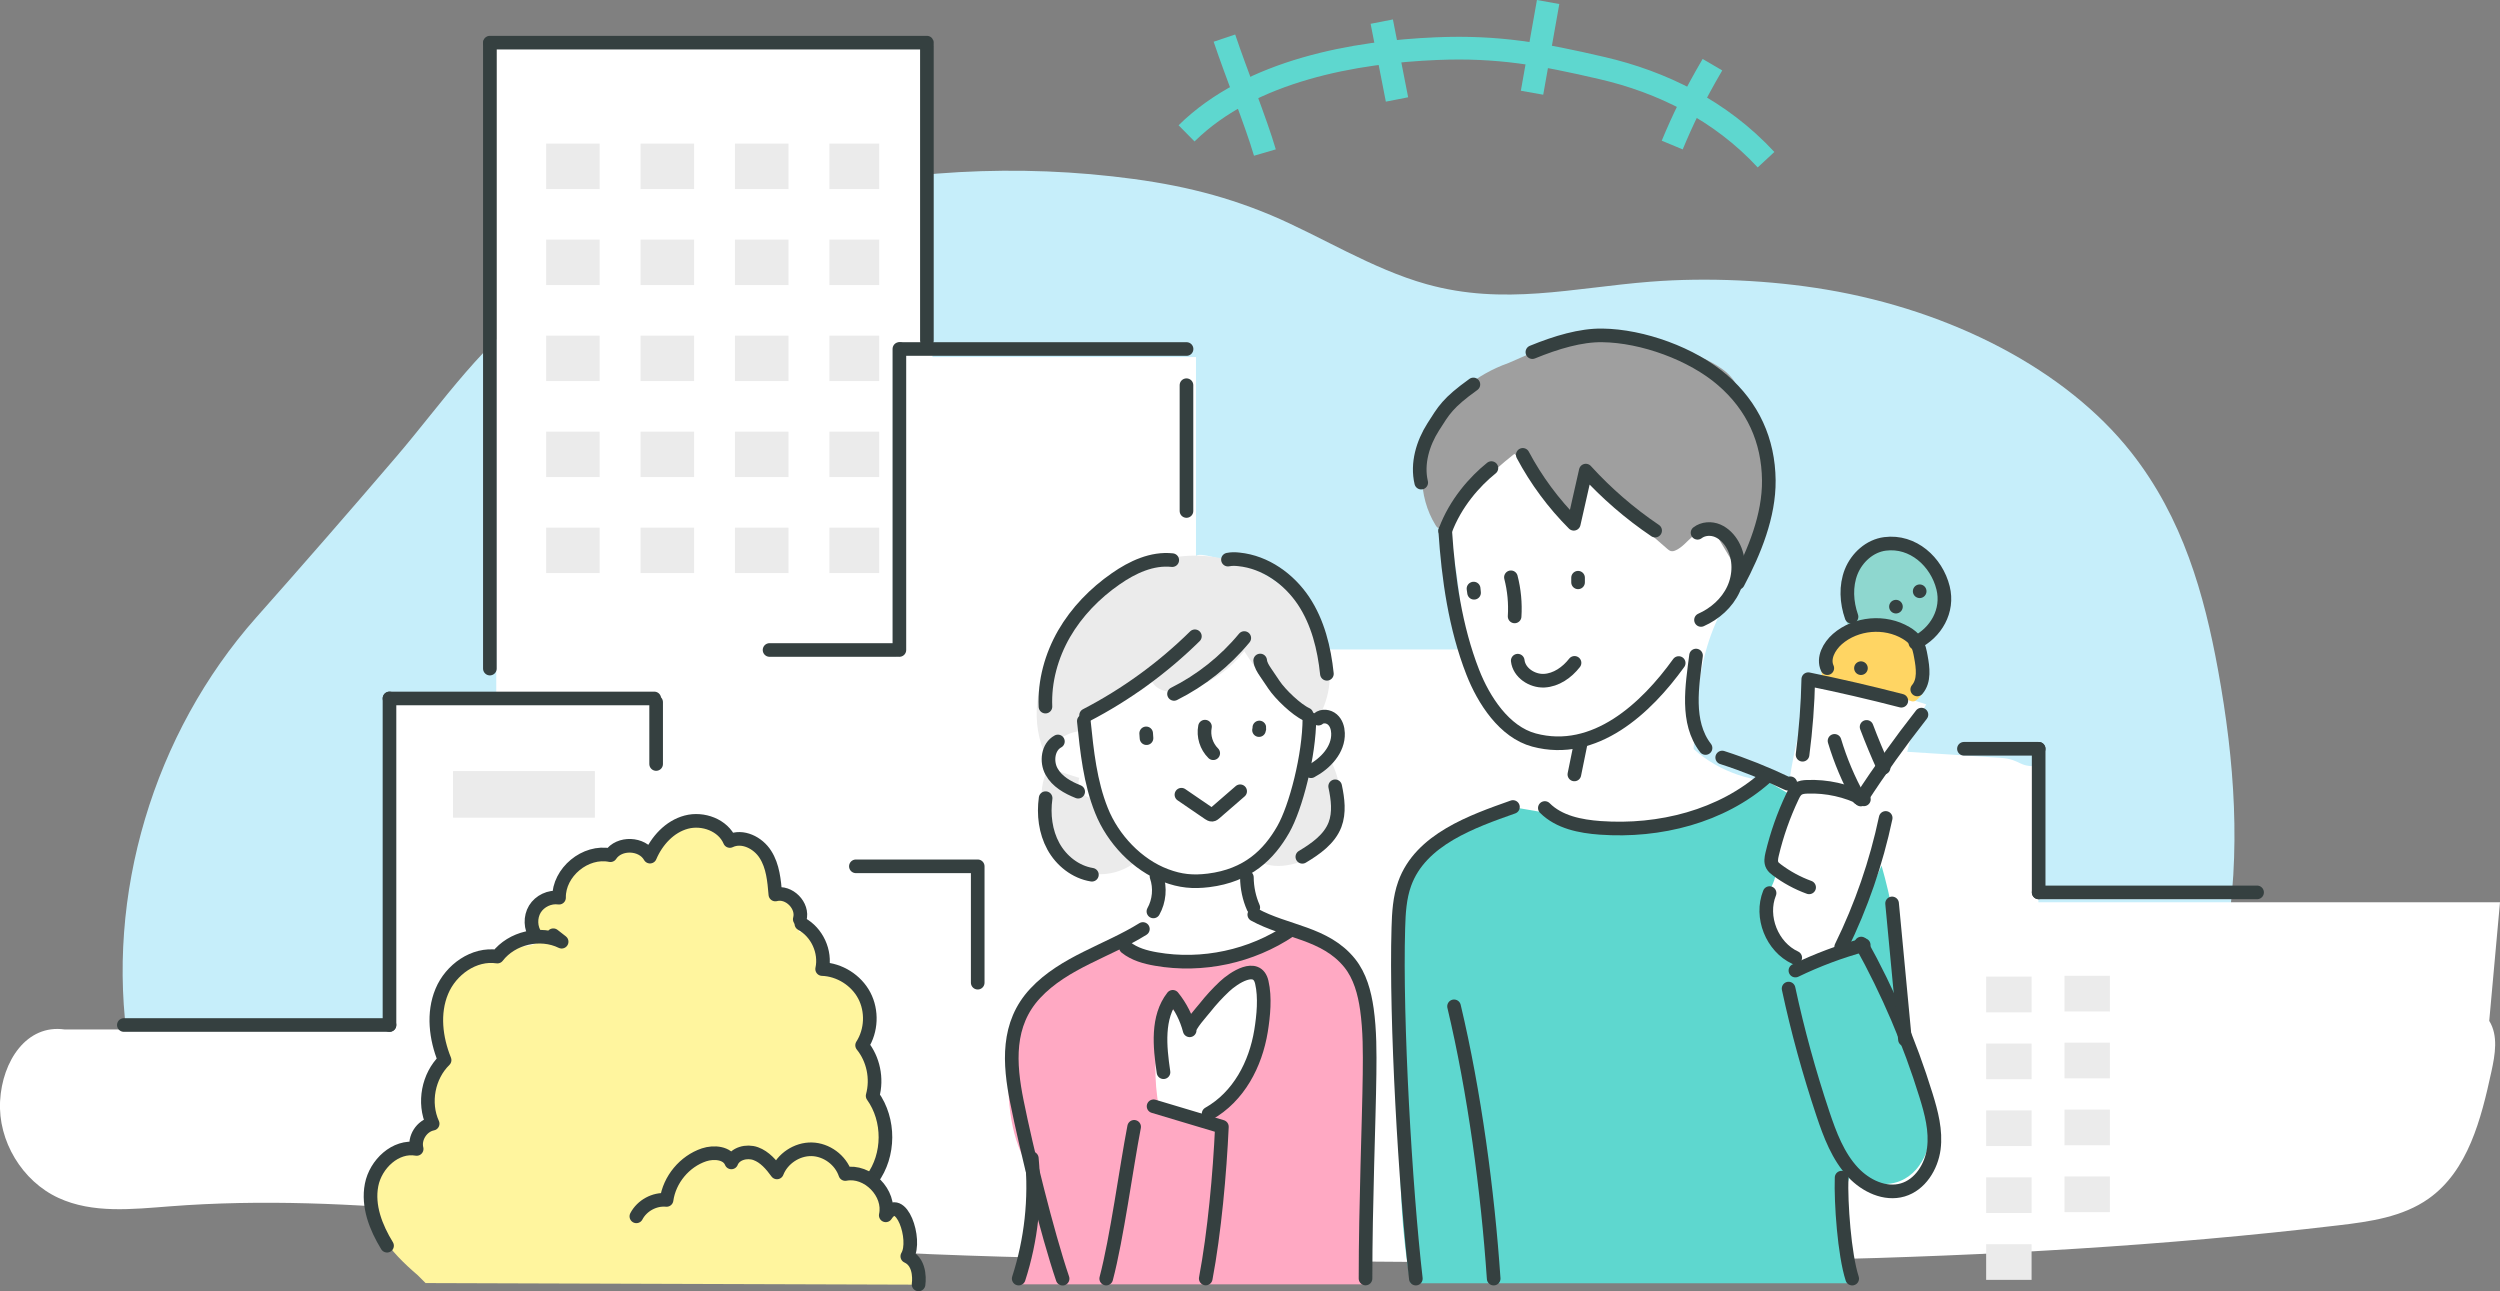 <?xml version="1.0" encoding="UTF-8"?>
<svg id="_レイヤー_2" data-name="レイヤー 2" xmlns="http://www.w3.org/2000/svg" viewBox="0 0 297.12 153.46">
  <rect x="0" y="0" width="297.12" height="153.46" fill="#808080" stroke="none"/>
  <defs>
    <style>
      .cls-1 {
        stroke-dasharray: 6.36 4.86;
      }

      .cls-1, .cls-2 {
        stroke: #ebebeb;
        stroke-width: 5.4px;
      }

      .cls-1, .cls-2, .cls-3, .cls-4 {
        fill: none;
        stroke-linejoin: round;
      }

      .cls-5 {
        fill: #ebebeb;
      }

      .cls-6 {
        fill: #5ed7cf;
      }

      .cls-7 {
        fill: #fff59e;
      }

      .cls-2 {
        stroke-dasharray: 4.24 3.71;
      }

      .cls-8 {
        fill: #ffd563;
      }

      .cls-9 {
        fill: #ffa9c3;
      }

      .cls-10 {
        fill: #fff;
      }

      .cls-11 {
        fill: #9f9f9f;
      }

      .cls-12 {
        fill: #c6eefa;
      }

      .cls-3 {
        stroke: #354040;
        stroke-linecap: round;
        stroke-width: 1.62px;
      }

      .cls-13 {
        fill: #8ed7cf;
      }

      .cls-4 {
        stroke: #5ed7cf;
        stroke-width: 2.7px;
      }
    </style>
  </defs>
  <g id="_レイヤー_1-2" data-name="レイヤー 1">
    <g>
      <path class="cls-12" d="M17.5,128.06c-1.48-.34-2-2.11-2.23-3.59-2.8-18.02,2.98-37.31,15.17-51.07,5.64-6.36,11.15-12.68,16.65-19.11,5.59-6.54,10.46-13.91,17.78-18.78,7.19-4.78,17.22-8.82,26.26-11.33,13.02-3.63,27.32-4.76,41.07-3.22,6.92.77,12.72,2.04,18.87,4.62,5.8,2.44,11.99,6.38,18.46,8.19,9.22,2.58,17.37.44,26.61-.29,6.75-.53,14.29-.18,20.94.94,14.86,2.51,28.45,9.51,36.2,19.33,6.16,7.81,8.69,16.9,10.33,25.87,1.96,10.75,2.78,21.69.87,32.44-.86,4.84-4.48,9.94-9.17,13.35"/>
      <path class="cls-10" d="M297.12,107.23h-54.86c0-5.4,0-10.81,0-16.2-2.39.2-2.05-.79-4.47-.96-3.71-.26-7.42-.48-11.12-.72.45-1.98,1.21-3.9,2.26-5.64-4.24-1.43-8.67-2.28-13.14-2.5-1.53,3.72-2.58,7.64-3.12,11.64-4.11.34-8.33-1.08-11.39-3.83.23-4.39.47-8.84,1.87-13,1.19-3.52,3.17-6.71,4.67-10.11,1.49-3.4,2.5-7.22,1.58-10.82-1.37-5.35-6.58-8.8-11.74-10.79-2.37-.91-4.84-1.63-7.37-1.71-2.83-.1-5.63.6-8.3,1.53-5,1.75-9.92,4.56-12.62,9.13-.57.97-1.05,2.09-.83,3.19.18.93.81,1.68,1.38,2.44,3.55,4.77,3.4,12.57,4.23,18.31h-16.44c-1.15-3.5-3.62-6.52-6.73-8.49-.57-.36-8.84-3.68-8.84-2.51v-23.75h-31.32V4.63h-51.84v78.3h-12.96v39.42H7.68c-4.51-.64-7.41,3.74-7.67,8.5-.26,4.75,2.62,9.53,6.94,11.52,4.07,1.88,8.78,1.34,13.25,1,21.82-1.69,43.63,2.08,65.42,4.08,22.26,2.04,44.64,2.23,66.98,2.41,41.82.35,83.77.69,125.3-4.23,3.75-.44,7.65-.99,10.73-3.17,4.7-3.32,6.25-9.48,7.47-15.11.44-2.02.83-4.27-.26-6.02"/>
      <path class="cls-7" d="M50.58,152.49l-.93-.93c-3.17-2.71-6.36-6.15-5.49-10.72.47-2.49,2.86-4.73,5.36-4.29-.33-1.28.6-2.75,1.9-3-1.13-2.49-.53-5.65,1.42-7.56-1.05-2.59-1.41-5.59-.33-8.17,1.08-2.58,3.84-4.55,6.6-4.13-.64-.1,2.86-1.19,2.7-1.13.56-.21,2.78-.08,1.88-1.35-.65-.91-.69-2.21-.11-3.17.58-.95,1.76-1.51,2.87-1.35-.05-3.03,3.14-5.67,6.11-5.05,1.03-1.57,3.78-1.47,4.7.17.8-1.89,2.33-3.57,4.31-4.1s4.38.35,5.18,2.24c1.49-.72,3.35.2,4.23,1.6.89,1.39,1.04,3.11,1.18,4.76,1.61-.44,3.36,1.33,2.9,2.94.61,1.19.12.22-.11,1.54,1.13-.39,2.5-.48,2.71.69-.49-.86-1.47-1.41-2.46-1.39.12-.93.67.41.05-.29,1.86,1.01,2.92,3.31,2.47,5.38,2.06.07,4.05,1.32,5.01,3.15.96,1.83.86,4.17-.26,5.91,1.34,1.65,1.81,3.96,1.25,6.01-.15.54,1.47,3.76,1.53,4.78.12,2.09-.46,3.37-1.42,5.2-.09.16-.18.35-.12.53.43,1.42,1.94,1.83,1.61,3.68,1.81-2.65,3.49,3.31,2.53,4.9,1.75.79,1.34,3.34,1.34,3.34"/>
      <path class="cls-5" d="M150.99,68.69c-5.15-3.27-11.93-3.7-16.95-.26-3.53,2.42-6.85,5.34-8.91,9.1-2.05,3.76-2.68,8.49-.81,12.35.73-1.78,2.61-3.03,4.53-3.01-.72-1.05.01-2.57,1.11-3.22s2.43-.71,3.68-.94c1.25-.23,2.6-.74,3.17-1.88.75,1.66,3.14,1.66,4.86,1.05,2.44-.87,4.62-2.45,6.21-4.49,1.56,2.51,3.5,4.78,5.73,6.72.89.78,2.26,1.5,3.16.73.28-.24.44-.58.58-.92,2.3-5.77-1.55-12.17-6.36-15.23Z"/>
      <path class="cls-5" d="M124.64,91.31c-.89,1.37-.94,3.11-.81,4.74.13,1.57.41,3.16,1.19,4.52.99,1.71,2.78,2.94,4.73,3.25s4.03-.31,5.5-1.63c-1.65-1.82-2.98-3.94-3.91-6.22-.13-.33-.28-.69-.58-.89-.34-.23-.79-.18-1.2-.26-1-.21-1.65-1.42-1.28-2.37"/>
      <path class="cls-5" d="M149.4,102.24c1.06.65,2.28.79,3.51.6,6.28-.97,7.74-7.03,5.41-12.13-.66.16-1.24.44-1.86.72-.25.11-.52.23-.71.44-.19.2-.29.45-.39.71-1.54,3.9-3.04,6.63-5.96,9.67Z"/>
      <g>
        <path class="cls-6" d="M180.55,96.05c-2.78.52-5.47,1.51-7.93,2.9-2.01,1.14-3.91,2.59-5.12,4.55-2.31,3.73-1.77,8.47-1.45,12.84.86,12.06-.6,24.28,1.6,36.17h52c-.62-4.52-1.15-9.29.47-13.56,1.34,1.61,3.77,2.21,5.71,1.41,2.99-1.23,4.05-5.04,3.68-8.26-.23-1.97-.83-3.87-1.47-5.75-.59-1.7-1.67-3.56-2.01-5.29-.39-1.94-.06-4.22-.22-6.21-.33-4.05-1.07-8.06-2.19-11.97-1.16,2.56-2.33,5.12-3.49,7.68-.33.71-.66,1.44-1.2,2.01-.41.43-4.78,2.35-5.17,2.12-3.15-1.63-4.68-5.84-3.3-9.12.18-.43.4-.84.5-1.29.13-.57.05-1.17.06-1.75.03-2.71,1.81-5.08,2.34-7.74-1.08-.63-2.16-1.26-3.24-1.9-3.88,2.5-8.15,4.49-12.7,5.32s-9.38.44-13.53-1.58"/>
        <path class="cls-13" d="M230.02,74.72c1.43-2.33,1.23-5.29-.49-7.47-1.47-1.86-4.15-2.65-6.41-1.93-1.38.44-2.58,1.4-3.44,2.57-1.44,1.96-.84,5.35.45,7.26,1.98.41,3.97.82,5.95,1.23.78.16,1.62.32,2.35,0,.72-.31,1.18-1,1.59-1.66Z"/>
        <path class="cls-8" d="M216.64,80.75c-.19-.52-.17-1.1-.06-1.64.55-2.94,3.47-5.25,6.46-5.11,2.99.14,5.68,2.7,5.97,5.68.12,1.27-.21,2.66-1.19,3.48-.1.08-.2.16-.33.19-.19.05-.38-.02-.56-.09-1.08-.41-2.09-1.22-3.24-1.22h-3.16"/>
        <path class="cls-11" d="M179.29,43.14c-3.81,1.34-7.2,4.05-8.99,7.67-1.78,3.62-1.81,8.16.31,11.6.08.14.18.28.33.34.31.12.61-.18.81-.44,2.37-3.12,5.14-5.94,8.23-8.37,2.4,2.15,4.59,4.53,6.52,7.11.69-1.39,1.37-2.79,2.06-4.18,3.19,2.78,6.38,5.56,9.57,8.34.13.11.27.23.43.28.21.06.43,0,.62-.1.79-.36,1.34-1.1,2.01-1.66s1.66-.94,2.4-.47c.34.22.56.57.76.92.86,1.44,1.72,2.88,2.58,4.32,1.82-1.24,2.4-3.62,2.81-5.78.32-1.7.62-3.41.59-5.14-.08-3.69-1.69-7.16-3.27-10.5-.39-.82-.78-1.65-1.38-2.33-.62-.71-1.44-1.22-2.27-1.68-5.62-3.1-12.45-3.94-18.66-2.32"/>
        <path class="cls-9" d="M133.32,112.5c-3.9,1.27-7.56,3.27-10.75,5.85-.78.63-1.54,1.31-1.99,2.2-.51,1-.57,2.16-.63,3.28-.22,4.49-.38,9.18,1.45,13.29.61,1.38,1.45,2.71,1.63,4.21.14,1.16-.12,2.32-.39,3.46-.6,2.62-1.22,5.24-1.83,7.85h41.36c.45-7.18.65-14.36,1.09-21.54.25-3.94.48-7.97-.63-11.76-1.11-3.79-3.85-7.34-7.68-8.29-.67-.17-1.38-.25-2.05-.1-.42.09-.81.28-1.2.45-4.73,2.09-10,2.92-15.14,2.39"/>
        <path class="cls-10" d="M140.75,122.32c-.11-.88-.58-1.7-1.28-2.24-.18-.14-.4-.27-.63-.25-.43.04-.63.53-.74.95-.8,3.13-.99,6.42-.56,9.63.04.32.1.66.31.91.25.29.65.39,1.02.52,1.21.42,2.35,1.35,3.62,1.17.65-.09,1.22-.47,1.74-.87,4.14-3.17,6.66-8.35,6.59-13.57-.01-.95-.2-2.05-1.04-2.5-.85-.46-1.89.03-2.73.51-1.88,1.08-3.88,2.39-4.49,4.47"/>
        <g>
          <path class="cls-3" d="M171.76,63.08c.37,5.65,1.2,11.5,3.27,16.8,1.3,3.33,3.75,7.12,7.28,8.07,7.24,1.94,13.35-3.79,17.2-9.15"/>
          <path class="cls-3" d="M179.57,68.61c.39,1.51.54,3.09.44,4.65"/>
          <path class="cls-3" d="M175.12,69.96l.07.49c-.02-.17-.04-.33-.05-.5"/>
          <path class="cls-3" d="M187.55,68.66v.55"/>
          <path class="cls-3" d="M180.38,78.52c.16,1.43,1.69,2.44,3.13,2.38,1.44-.07,2.73-.98,3.62-2.12"/>
          <path class="cls-3" d="M201.75,63.32c.66-.51,1.62-.57,2.39-.24s1.38.97,1.79,1.7c.88,1.59.85,3.6.09,5.24-.76,1.65-2.21,2.93-3.86,3.66"/>
          <path class="cls-3" d="M171.76,63.08c1.21-3.28,3.52-5.87,5.49-7.45"/>
          <path class="cls-3" d="M180.98,54.06c1.6,3.01,3.65,5.78,6.06,8.19.48-2.11.96-4.22,1.43-6.32,2.45,2.69,5.22,5.09,8.24,7.13"/>
          <path class="cls-3" d="M168.91,57.36c-.53-2.26.18-4.67,1.43-6.63,1.25-1.96,1.69-2.83,4.77-5.04"/>
          <path class="cls-3" d="M182.12,41.85c2.83-1.16,5.75-2.03,8.31-1.99,4.78.06,10.68,2.19,14.29,5.32,3.6,3.11,5.45,7.16,5.5,11.91.04,4.2-1.7,8.47-3.67,12.18"/>
          <path class="cls-3" d="M201.57,77.91c-.45,3.57-1.24,7.92,1.13,10.99"/>
          <path class="cls-3" d="M187.11,92.04c.26-1.28.52-2.56.78-3.83"/>
          <path class="cls-3" d="M179.81,95.91c-4.79,1.7-10.98,3.84-12.87,9.12-.6,1.67-.7,3.48-.75,5.26-.32,10.9.83,30.84,2.08,41.67"/>
          <path class="cls-3" d="M221.52,95c-2.07-1.06-4.41-1.58-6.74-1.49-.38.01-.79.05-1.11.27-.31.21-.49.56-.65.9-1.04,2.19-1.85,4.49-2.41,6.85-.1.44-.19.92.03,1.31.12.22.32.38.52.53,1.17.88,2.47,1.59,3.85,2.09"/>
          <path class="cls-3" d="M204.68,90.03c2.63.85,5.2,1.88,7.69,3.07.14.07.33.12.41-.01"/>
          <path class="cls-3" d="M224.11,97.21c-1.12,5.3-2.9,10.47-5.29,15.33"/>
          <path class="cls-3" d="M212.57,117.49c1.08,5.03,2.45,10,4.08,14.88.84,2.5,1.79,5.05,3.59,6.97,1.5,1.6,3.79,2.7,5.9,2.08,2.07-.61,3.4-2.75,3.69-4.89.28-2.14-.29-4.3-.93-6.36-1.93-6.25-4.52-12.31-7.7-18.03"/>
          <path class="cls-3" d="M213.38,115.35c2.61-1.26,5.33-2.28,8.12-3.04"/>
          <path class="cls-3" d="M183.6,96.03c1.69,1.69,4.22,2.19,6.6,2.36,7.02.5,14.4-1.34,19.66-6.01"/>
          <path class="cls-3" d="M213.36,113.82c-2.76-1.27-4.19-4.86-3.05-7.68"/>
          <path class="cls-3" d="M214.23,89.7c.39-2.98.62-5.98.68-8.98,3.71.76,7.4,1.61,11.06,2.56"/>
          <path class="cls-3" d="M228.36,84.93c-2.55,3.25-4.96,6.62-7.21,10.09"/>
          <path class="cls-3" d="M218.03,88.05c.71,2.36,1.67,4.64,2.87,6.79-.02-.16-.04-.31-.05-.47"/>
          <path class="cls-3" d="M221.84,86.39c.62,1.64,1.29,3.25,2.02,4.85-.01-.17-.02-.35-.03-.52"/>
          <path class="cls-3" d="M217.17,79.41c-.55-1.19.22-2.6,1.2-3.46,2.2-1.92,5.66-2.22,8.17-.72.46.27.89.61,1.18,1.05.34.52.46,1.14.57,1.75.25,1.34.45,2.88-.43,3.91"/>
          <path class="cls-3" d="M220.05,73.3c-.6-1.72-.71-3.65-.04-5.35.68-1.69,2.21-3.08,4.02-3.31,3.32-.43,6.13,2.12,6.9,5.23.68,2.72-.85,5.35-3.29,6.53"/>
          <line class="cls-3" x1="225.33" y1="72.1" x2="225.33" y2="72.1"/>
          <line class="cls-3" x1="228.15" y1="70.27" x2="228.15" y2="70.27"/>
          <path class="cls-3" d="M221.17,79.41q.14,0,0,0"/>
          <path class="cls-3" d="M128.81,85.7c.37,3.61.75,7.27,2.1,10.63,1.34,3.37,4.24,6.46,7.64,7.73,1.75.66,3.23.8,5.09.57,4.64-.58,7.16-3.06,8.87-6.05,1.5-2.62,3.1-8.81,3.11-13.21"/>
          <path class="cls-3" d="M125.73,88.12c-1.19.64-1.41,2.39-.76,3.57.65,1.19,1.91,1.9,3.17,2.4"/>
          <path class="cls-3" d="M156.69,85.41c.46-.39,1.2-.3,1.66.1s.65,1.02.67,1.63c.07,1.95-1.49,3.61-3.21,4.52"/>
          <path class="cls-3" d="M143.21,86.36c-.22,1.13.16,2.35.98,3.16"/>
          <path class="cls-3" d="M140.41,94.45l3.26,2.23c.12.08.25.16.39.15.12-.01.22-.1.32-.18,1-.87,2.01-1.74,3.01-2.61"/>
          <path class="cls-3" d="M137.45,104.16c.47,1.36.33,2.91-.37,4.16"/>
          <path class="cls-3" d="M148.19,104.27c.01,1.25.28,2.5.76,3.58"/>
          <path class="cls-3" d="M135.83,110.41c-2.12,1.32-4.43,2.29-6.66,3.41-2.23,1.11-4.43,2.4-6.13,4.23-3.41,3.65-3.1,8.33-2.18,12.89,1.12,5.58,3.6,15.64,5.43,21.03"/>
          <path class="cls-3" d="M138.28,127.43c-.45-3.07-.8-6.52,1.1-8.96.94,1.16,1.63,2.53,2.01,3.98-.13-.5,1.51-2.28,1.82-2.68.71-.9,1.48-1.74,2.31-2.52,1.09-1.03,3.89-2.89,4.44-.51.42,1.8.2,3.99-.09,5.79-.65,3.96-2.64,7.8-6.23,9.83"/>
          <path class="cls-3" d="M137.1,131.48c2.71.81,5.41,1.62,8.12,2.43-.25,5.53-.89,12.6-1.92,18.04"/>
          <path class="cls-3" d="M134.79,133.92c-.94,4.86-2.05,13.25-3.32,18.04"/>
          <path class="cls-3" d="M149.07,108.7c3.77,2.08,8.43,2.15,11.34,5.76,1.23,1.54,1.76,3.52,2.04,5.47.36,2.55.35,5.14.32,7.72-.07,5.69-.48,15.44-.48,24.3"/>
          <path class="cls-3" d="M136.22,87.16l.04.57"/>
          <path class="cls-3" d="M149.67,86.46c.02.1,0,.21-.04.31"/>
          <path class="cls-3" d="M129.08,85.01c4.75-2.46,9.12-5.64,12.93-9.39"/>
          <path class="cls-3" d="M139.53,82.47c3.2-1.6,6.07-3.88,8.35-6.64"/>
          <path class="cls-3" d="M149.77,78.5c.05.52.35.98.64,1.41.33.49.66.99,1,1.48.75,1.12,2.65,2.95,3.87,3.51"/>
          <path class="cls-3" d="M124.25,83.98c-.13-3.01.71-6.04,2.21-8.65,1.51-2.61,3.66-4.82,6.14-6.54,1.98-1.38,4.32-2.48,6.72-2.22"/>
          <path class="cls-3" d="M145.94,66.51c.43-.09.87-.08,1.3-.03,3.17.32,5.96,2.35,7.68,4.92,1.71,2.57,2.46,5.64,2.78,8.68"/>
          <path class="cls-3" d="M124.27,94.86c-.27,1.95-.02,4,.92,5.72s2.64,3.07,4.58,3.38"/>
          <path class="cls-3" d="M158.68,93.45c.32,1.51.53,3.13-.02,4.57-.67,1.73-2.3,2.86-3.88,3.81"/>
          <path class="cls-3" d="M122.63,137.66c.46,4.81-.07,9.71-1.56,14.3"/>
          <path class="cls-3" d="M133.81,112.59c1.01.81,2.31,1.17,3.59,1.39,5.49.96,11.34-.3,15.95-3.42"/>
          <path class="cls-3" d="M224.87,107.37c.51,5.39,1.02,10.78,1.53,16.18"/>
          <path class="cls-3" d="M172.81,119.6c2.42,10.18,4,21.92,4.71,32.36"/>
          <path class="cls-3" d="M218.87,139.96c-.1,3.03.33,9.12,1.26,12"/>
          <path class="cls-3" d="M65.76,111.15c.33.26.66.51.99.77-2.54-1.25-5.91-.47-7.64,1.77-2.77-.42-5.53,1.55-6.6,4.13-1.08,2.58-.72,5.58.33,8.17-1.95,1.91-2.55,5.07-1.42,7.56-1.3.25-2.23,1.71-1.9,3-2.5-.45-4.88,1.79-5.36,4.29s.51,5.04,1.84,7.21"/>
          <path class="cls-3" d="M63.68,111.21c-.65-.91-.69-2.21-.11-3.17.58-.95,1.76-1.51,2.87-1.35-.05-3.03,3.14-5.67,6.11-5.05,1.03-1.57,3.78-1.47,4.7.17.8-1.89,2.33-3.57,4.31-4.1s4.38.35,5.18,2.24c1.49-.72,3.35.2,4.23,1.6.89,1.39,1.04,3.11,1.18,4.76,1.61-.44,3.36,1.33,2.9,2.94"/>
          <path class="cls-3" d="M95.24,109.79c1.86,1.01,2.92,3.31,2.47,5.38,2.06.07,4.05,1.32,5.01,3.15.96,1.83.86,4.17-.26,5.91,1.34,1.65,1.81,3.96,1.25,6.01,2.05,2.86,2.03,7.04-.05,9.87"/>
          <path class="cls-3" d="M75.63,144.56c.67-1.28,2.15-2.09,3.59-1.95.34-2.42,2.13-4.58,4.45-5.36,1.18-.39,2.79-.25,3.25.9.41-1.06,1.83-1.43,2.9-1.04s1.85,1.31,2.52,2.23c.64-1.64,2.37-2.79,4.13-2.75,1.76.04,3.43,1.27,3.99,2.94,2.66-.52,5.39,2.26,4.81,4.91,1.79-2.77,3.73,2.93,2.56,4.87,1.75.79,1.34,3.34,1.34,3.34"/>
          <line class="cls-3" x1="46.29" y1="121.82" x2="46.29" y2="83.01"/>
          <line class="cls-3" x1="14.72" y1="121.82" x2="46.29" y2="121.82"/>
          <line class="cls-3" x1="46.29" y1="83.01" x2="77.76" y2="83.01"/>
          <line class="cls-3" x1="77.98" y1="83.45" x2="77.98" y2="90.8"/>
          <line class="cls-3" x1="91.46" y1="77.25" x2="106.45" y2="77.25"/>
          <line class="cls-3" x1="106.89" y1="77.25" x2="106.89" y2="41.47"/>
          <line class="cls-3" x1="107.11" y1="41.48" x2="141.02" y2="41.48"/>
          <line class="cls-3" x1="141.01" y1="45.78" x2="141.01" y2="60.73"/>
          <line class="cls-3" x1="58.22" y1="79.46" x2="58.22" y2="5.15"/>
          <line class="cls-3" x1="58.22" y1="5.07" x2="110.16" y2="5.07"/>
          <line class="cls-3" x1="110.16" y1="5.51" x2="110.16" y2="40.47"/>
          <line class="cls-3" x1="233.41" y1="88.99" x2="242.29" y2="88.99"/>
          <line class="cls-3" x1="242.29" y1="88.99" x2="242.29" y2="106.06"/>
          <line class="cls-3" x1="242.29" y1="106.06" x2="268.25" y2="106.06"/>
          <polyline class="cls-3" points="101.72 102.96 116.2 102.96 116.2 116.79"/>
          <g>
            <path class="cls-4" d="M141.02,15.85c7.64-7.53,20.15-9.68,29.73-10.07,7.32-.3,12.45.64,19.6,2.3,7.15,1.65,14.11,5.04,19.54,10.9"/>
            <path class="cls-4" d="M145.52,4.53c1.42,4.24,3.73,9.91,4.81,13.6"/>
            <path class="cls-4" d="M164.22,2.57l1.81,9.25"/>
            <path class="cls-4" d="M183.99.24c-.64,3.59-1.27,7.18-1.91,10.78"/>
            <path class="cls-4" d="M203.52,7.69c-2.2,3.76-3.55,6.59-4.78,9.55"/>
          </g>
        </g>
        <g>
          <line class="cls-2" x1="248.06" y1="144.06" x2="248.06" y2="112.53"/>
          <line class="cls-2" x1="238.75" y1="152.11" x2="238.75" y2="112.53"/>
        </g>
        <g>
          <line class="cls-1" x1="64.91" y1="31.18" x2="104.49" y2="31.18"/>
          <line class="cls-1" x1="64.91" y1="19.77" x2="104.49" y2="19.77"/>
          <line class="cls-1" x1="64.91" y1="42.59" x2="104.49" y2="42.59"/>
          <line class="cls-1" x1="64.91" y1="54" x2="104.49" y2="54"/>
          <line class="cls-1" x1="64.91" y1="65.41" x2="104.49" y2="65.41"/>
        </g>
        <rect class="cls-5" x="53.84" y="91.64" width="16.86" height="5.54"/>
      </g>
    </g>
  </g>
</svg>